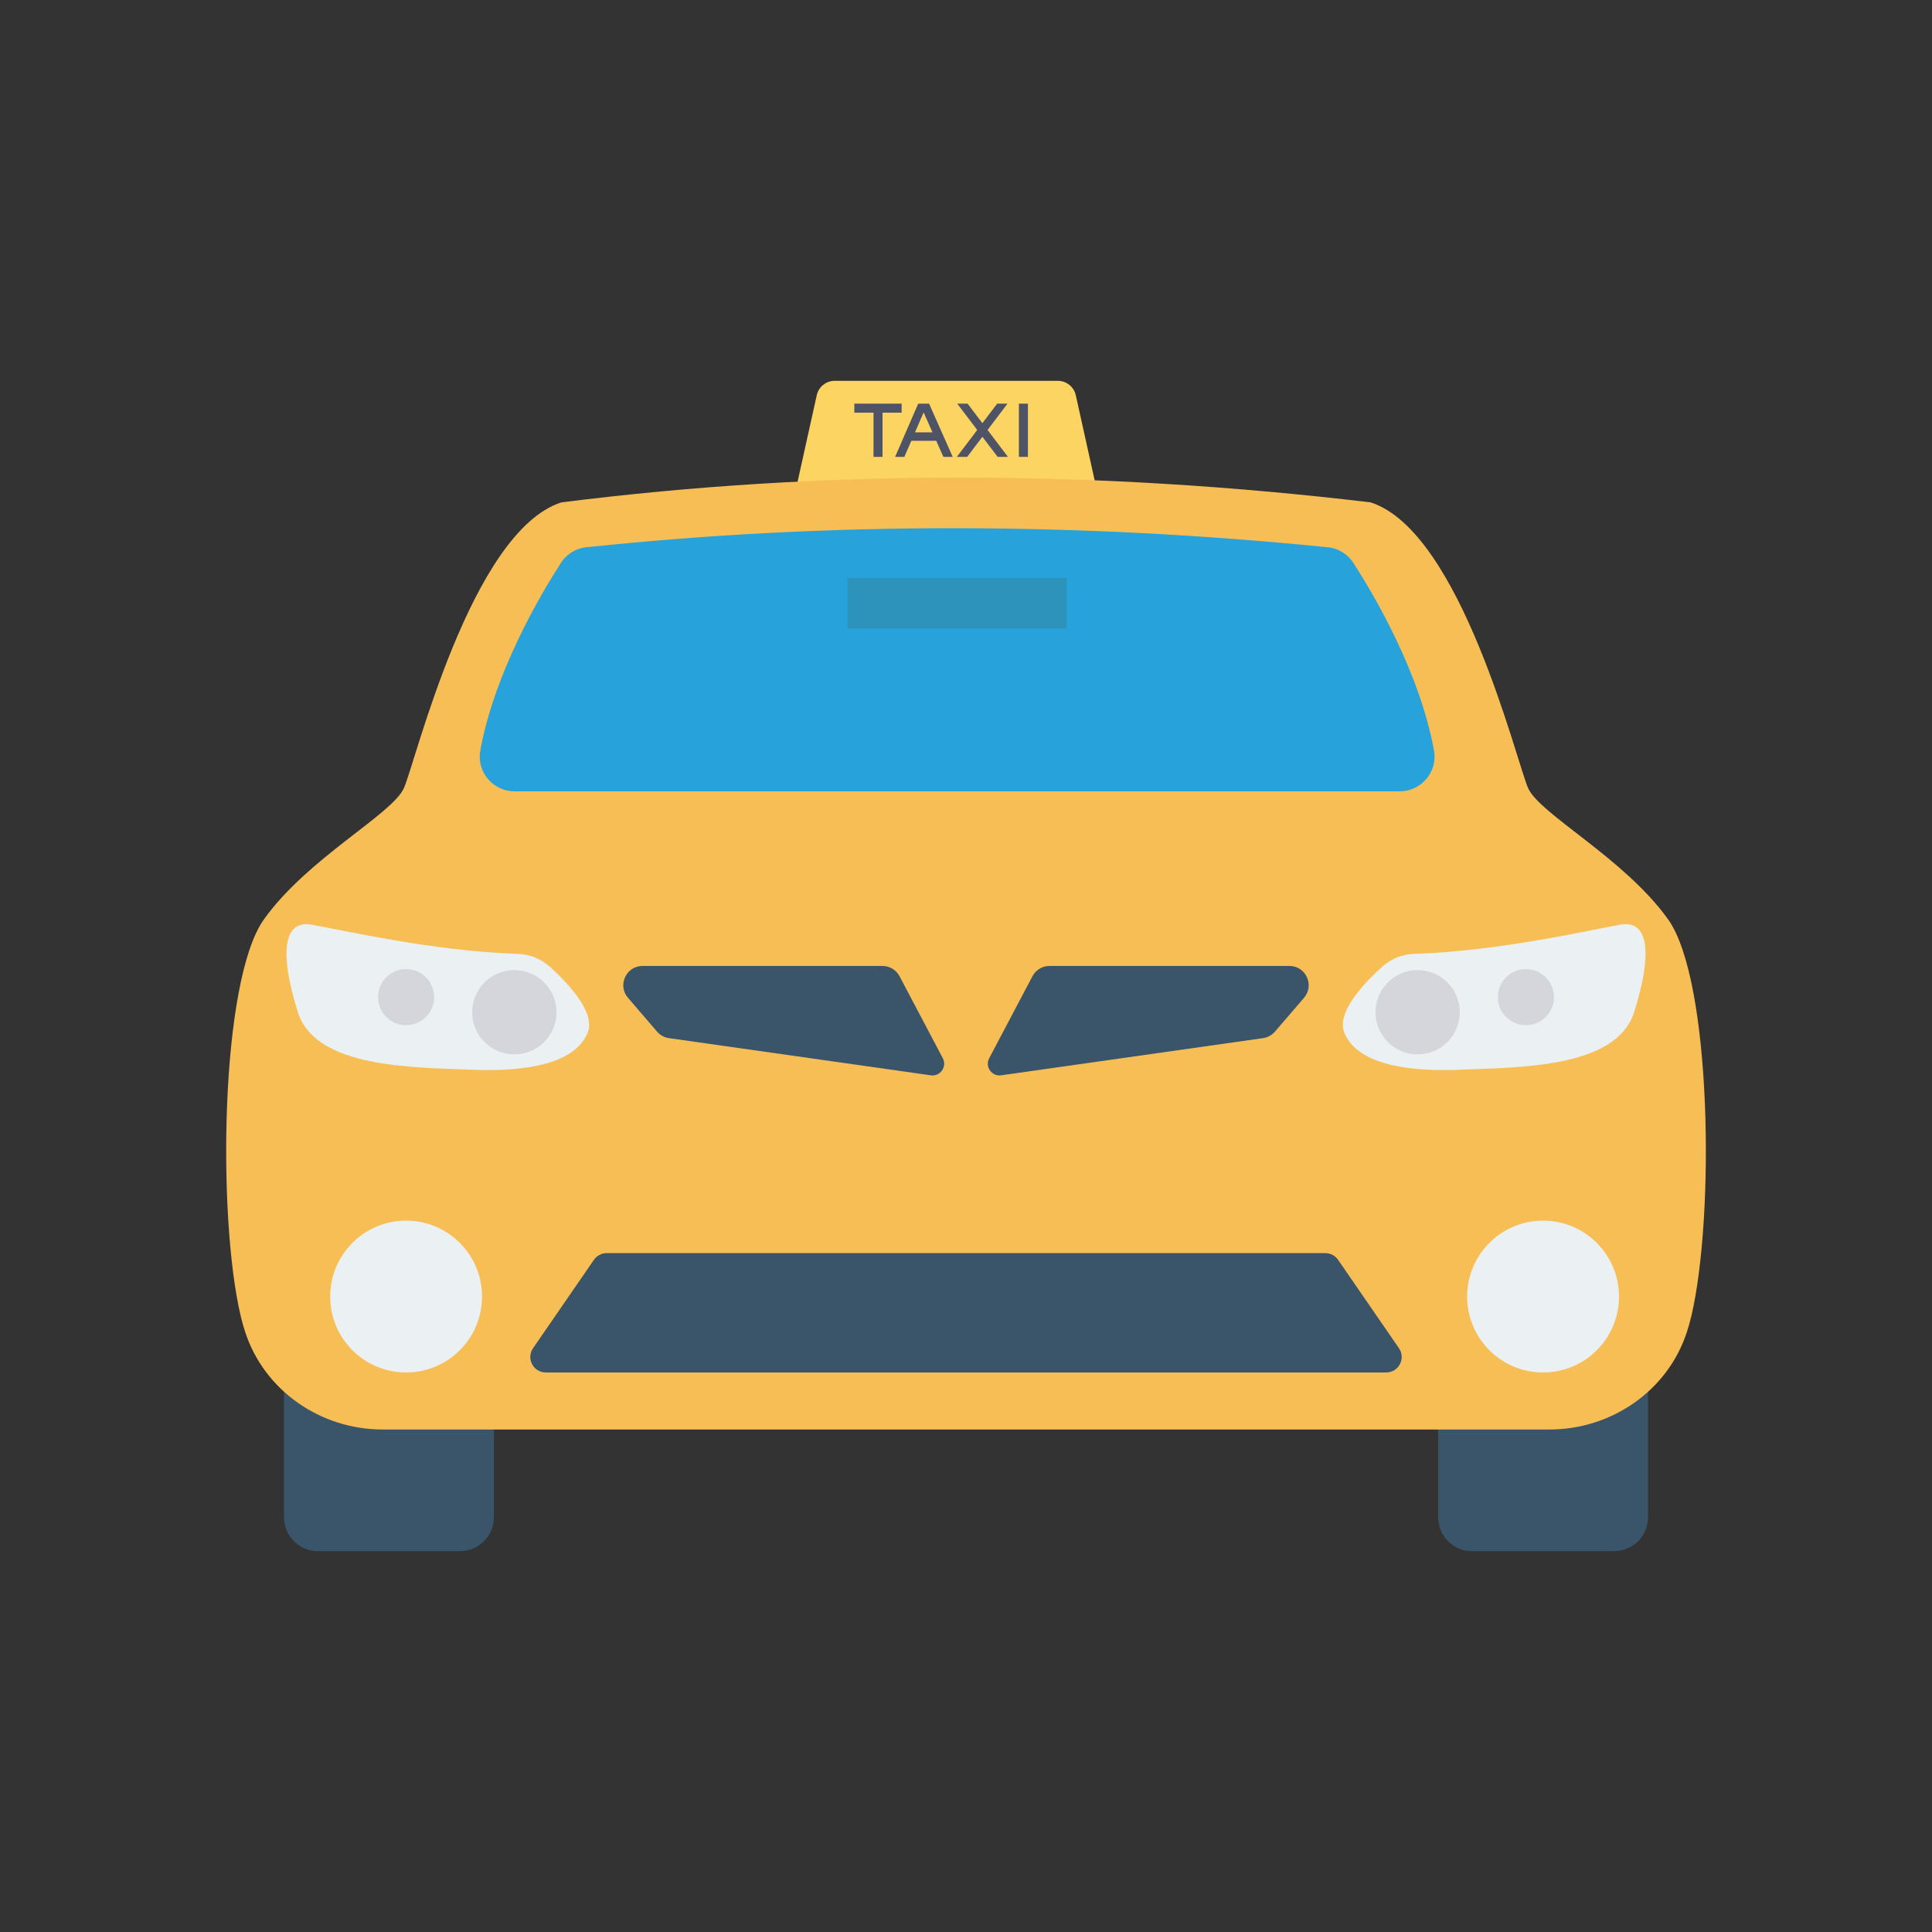 <svg enable-background="new 0 0 100 100" height="512" viewBox="0 0 100 100" width="512" xmlns="http://www.w3.org/2000/svg"><rect x="0" y="0" width="100" height="100" fill="#333333" stroke="none"/><path d="m56.665 24.886-.982-4.428c-.097-.436-.484-.747-.93-.747h-11.548c-.447 0-.834.31-.93.747l-.982 4.428c-.132.595.321 1.159.93 1.159h13.512c.61 0 1.062-.564.93-1.159z" fill="#fcd462"/><path d="m84.771 47.859c-1.426.239-6.252 1.376-10.704 1.514-.606.019-1.187.258-1.653.679-.952.86-2.37 2.369-1.941 3.407.632 1.527 2.968 2.036 6.005 1.909 3.037-.127 8.076-.073 8.994-2.982.918-2.909.818-4.782-.701-4.528z" fill="#d9dde6"/><path d="m75.536 66.006h8.666l-.659 3.485h-5.181z" fill="none"/><path d="m67.866 49.997h-12.414c-.371 0-.711.205-.884.533l-2.24 4.244c-.231.438.132.954.622.884l13.552-1.924c.24-.034.459-.154.617-.338l1.504-1.748c.557-.648.097-1.652-.758-1.652z" fill="#4e5366"/><circle cx="74.266" cy="52.394" fill="#c6cbd4" r="2.182"/><circle cx="79.869" cy="51.612" fill="#c6cbd4" r="1.452"/><path d="m83.542 70.62h-7.346c-.971 0-1.758.787-1.758 1.758v6.153c0 .971.787 1.758 1.758 1.758h7.346c.971 0 1.758-.787 1.758-1.758v-7.153c0-.971-.787-.758-1.758-.758z" fill="#3a556a"/><path d="m16.458 70.62h7.346c.971 0 1.758.787 1.758 1.758v6.153c0 .971-.787 1.758-1.758 1.758h-7.346c-.971 0-1.758-.787-1.758-1.758v-7.153c0-.971.787-.758 1.758-.758z" fill="#3a556a"/><path d="m86.338 47.583c-2.264-3.169-6.64-5.433-7.243-6.791-.604-1.358-3.471-13.279-8.149-14.789-14.164-1.685-28.134-1.735-41.891 0-4.678 1.509-7.545 13.43-8.149 14.789-.604 1.358-4.98 3.622-7.243 6.791-2.264 3.169-2.415 15.392-1.207 20.523.067.285.143.557.227.815.987 3.056 3.908 5.07 7.12 5.07h60.4c3.193 0 6.105-1.99 7.102-5.023.09-.273.171-.56.242-.862 1.207-5.131 1.056-17.354-1.207-20.523z" fill="#f7be56"/><path d="m68.629 28.317c-12.82-1.283-25.549-1.321-38.179-.002-.58.031-1.107.338-1.421.826-1.063 1.649-3.441 5.674-4.17 9.714-.198 1.099.664 2.106 1.781 2.106h45.803c1.117 0 1.979-1.006 1.781-2.106-.729-4.038-3.105-8.063-4.168-9.712-.315-.489-.844-.797-1.425-.826z" fill="#27a2db"/><path d="m72.409 69.782-3.15-4.574c-.15-.217-.397-.347-.661-.347h-37.196c-.264 0-.511.13-.661.347l-3.15 4.574c-.367.532.014 1.257.661 1.257h43.496c.646 0 1.027-.725.661-1.257z" fill="#3a556a"/><path d="m24.464 66.006h-8.666l.659 3.485h5.181z" fill="none"/><path d="m33.262 49.997h12.414c.371 0 .711.205.884.533l2.24 4.244c.231.438-.132.954-.622.884l-13.552-1.924c-.24-.034-.459-.154-.617-.338l-1.504-1.748c-.557-.648-.097-1.652.758-1.652z" fill="#3a556a"/><path d="m66.738 49.997h-12.414c-.371 0-.711.205-.884.533l-2.24 4.244c-.231.438.132.954.622.884l13.552-1.924c.24-.034.459-.154.617-.338l1.504-1.748c.557-.648.097-1.652-.758-1.652z" fill="#3a556a"/><path d="m16.118 47.859c1.426.239 6.252 1.376 10.704 1.514.606.019 1.187.258 1.653.679.952.86 2.37 2.369 1.941 3.407-.632 1.527-2.968 2.036-6.005 1.909-3.037-.127-8.076-.073-8.994-2.982-.918-2.909-.818-4.782.701-4.528z" fill="#ebf0f3"/><circle cx="26.623" cy="52.394" fill="#d5d6db" r="2.182"/><circle cx="21.02" cy="51.612" fill="#d5d6db" r="1.452"/><path d="m83.882 47.859c-1.426.239-6.252 1.376-10.704 1.514-.606.019-1.187.258-1.653.679-.952.86-2.37 2.369-1.941 3.407.632 1.527 2.968 2.036 6.005 1.909 3.037-.127 8.076-.073 8.994-2.982.918-2.909.818-4.782-.701-4.528z" fill="#ebf0f3"/><circle cx="73.377" cy="52.394" fill="#d5d6db" r="2.182"/><circle cx="78.98" cy="51.612" fill="#d5d6db" r="1.452"/><path d="m43.864 29.924h11.353v2.606h-11.353z" fill="#2d93ba"/><circle cx="79.869" cy="67.11" fill="#ebf0f3" r="3.93"/><circle cx="21.02" cy="67.11" fill="#ebf0f3" r="3.93"/><g fill="#4e5366"><path d="m46.668 20.893h-.988-.467-.993v.467h.993v2.288h.467v-2.288h.988z"/><path d="m51.593 22.037h2.755v.467h-2.755z" transform="matrix(0 1 -1 0 75.242 -30.7)"/><path d="m46.81 23.648.36-.832h1.29l.37.832h.482l-1.223-2.755h-.563l-1.195 2.755zm.997-2.302.458 1.032h-.905z"/><path d="m49.526 23.648h.535l.788-1.04.788 1.04h.535l-1.056-1.393 1.033-1.363h-.535l-.766 1.01-.766-1.01h-.535l1.033 1.363z"/></g></svg>